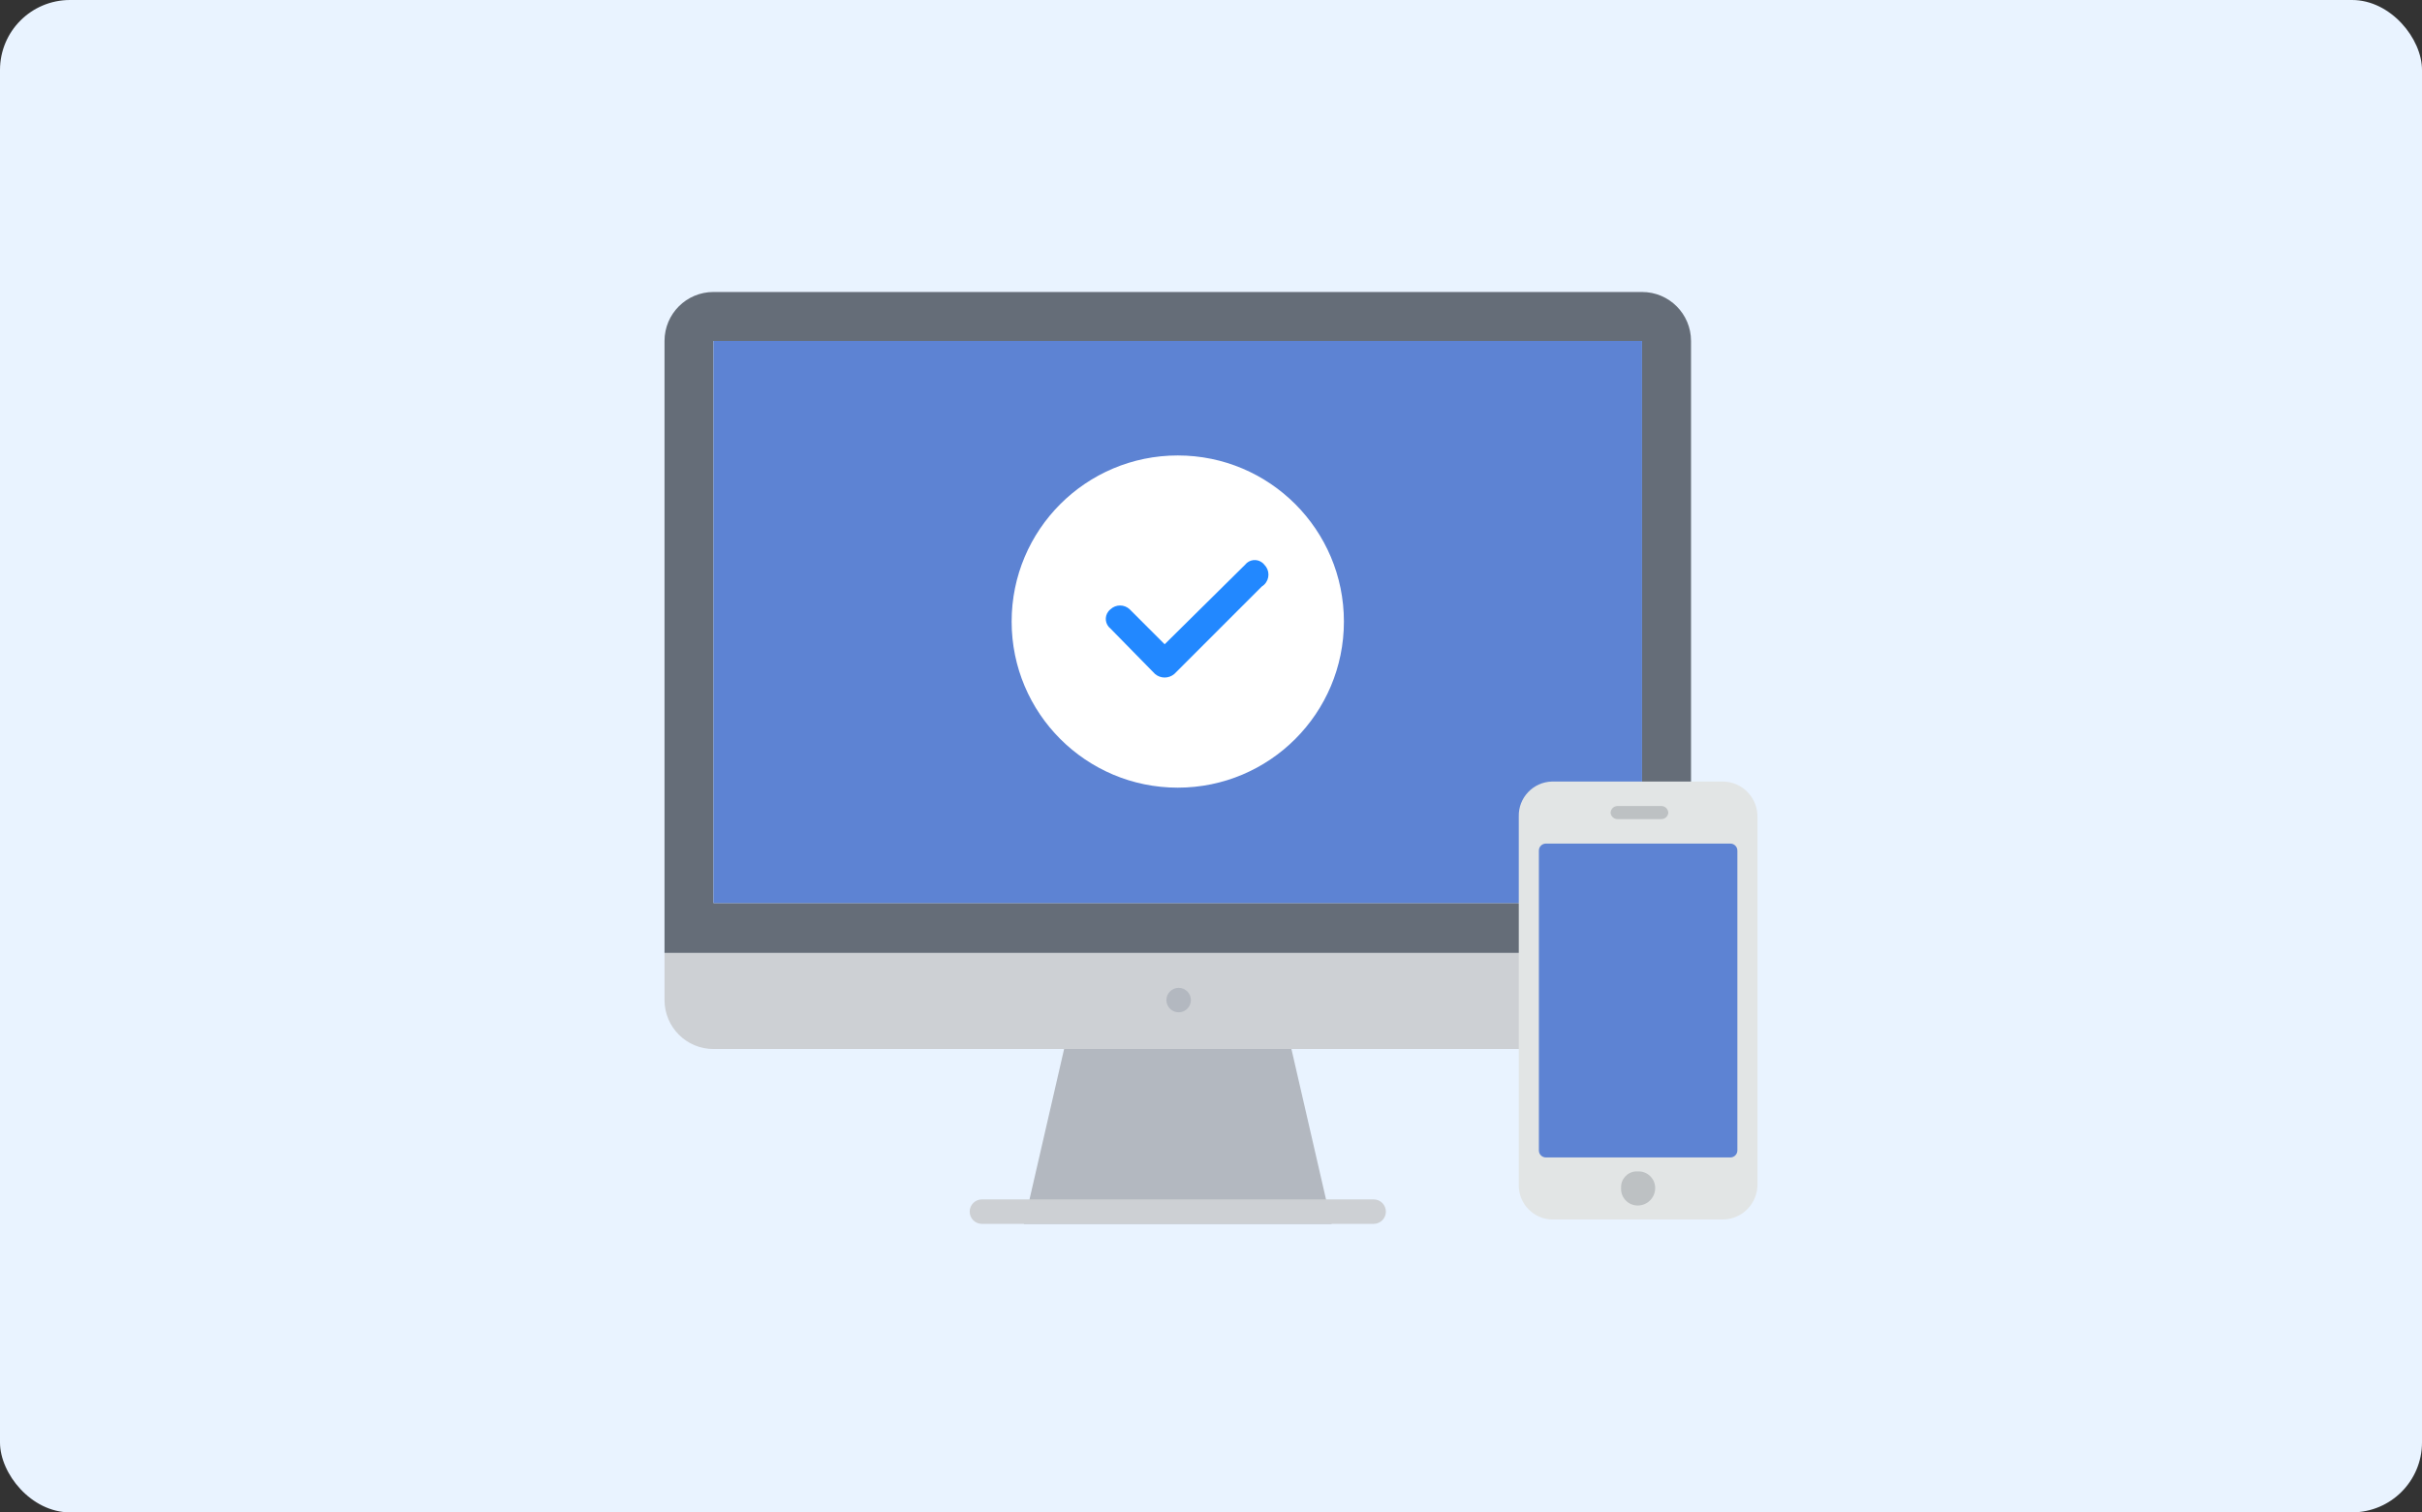 <?xml version="1.0" encoding="UTF-8"?><svg id="a" xmlns="http://www.w3.org/2000/svg" width="278" height="173.624" viewBox="0 0 278 173.624"><rect x="0" y="0" width="278" height="173.624" fill="#333333" stroke="none"/><g id="b"><g id="c"><rect width="278" height="173.624" rx="8.029" ry="8.029" fill="#e9f3ff"/><path d="m148.233,120.433h-26.094l-4.617,20.072h35.327l-4.617-20.072Z" fill="#b3b8c0"/><path d="m194.098,109.193v5.62c0,3.104-2.516,5.62-5.62,5.62h-106.583c-3.104,0-5.62-2.516-5.62-5.62h0v-5.62h117.824Z" fill="#cdd0d4"/><path d="m188.478,103.673V39.141h-106.583v64.532h106.583Zm5.62-64.532v70.253h-117.824V39.141c0-3.104,2.516-5.62,5.62-5.62h106.583c3.104,0,5.62,2.516,5.62,5.62Z" fill="#656d78"/><path d="m81.895,39.141h106.583v64.532h-106.583V39.141Z" fill="#5d83d3"/><path d="m135.186,52.288c-10.531,0-19.069,8.537-19.069,19.069s8.537,19.069,19.069,19.069,19.069-8.537,19.069-19.069h0c0-10.531-8.537-19.069-19.069-19.069Z" fill="#fff"/><path d="m144.821,67.342l-10.036,10.036c-.637.54-1.571.54-2.208,0l-5.118-5.219c-.61-.48-.715-1.363-.235-1.973.069-.087.148-.166.235-.235.619-.586,1.589-.586,2.208,0l4.014,4.014,9.233-9.133c.48-.61,1.363-.715,1.973-.235.087.069.166.148.235.235.628.627.629,1.643.002,2.271-.091.091-.193.171-.303.238Z" fill="#28f"/><path d="m135.287,116.218c-.776,0-1.405-.629-1.405-1.405h0c0-.776.629-1.405,1.405-1.405h0c.776,0,1.405.629,1.405,1.405h0c0,.776-.629,1.405-1.405,1.405h0Z" fill="#b3b8c0"/><path d="m157.667,140.505h-44.962c-.776-.001-1.404-.631-1.403-1.407.001-.774.629-1.402,1.403-1.403h44.962c.776-.001,1.406.627,1.407,1.403s-.627,1.406-1.403,1.407h-.004Z" fill="#cdd0d4"/><path d="m178.241,89.723h19.57c2.178.054,3.915,1.836,3.914,4.014v42.252c0,2.179-1.736,3.96-3.914,4.014h-19.57c-2.162,0-3.915-1.751-3.915-3.913,0-.034,0-.068.001-.102v-42.252c-.055-2.161,1.651-3.958,3.812-4.013.034,0,.068-.001.102-.001Z" fill="#e2e5e5"/><path d="m177.438,96.848h21.176c.443,0,.803.359.803.803v34.424c0,.443-.359.803-.803.803h-21.176c-.443,0-.803-.359-.803-.803v-34.424c0-.443.359-.803.803-.803Z" fill="#5d83d3"/><path d="m187.976,134.484c1.052-.055,1.949.752,2.005,1.804.002.034.003.069.003.103,0,1.109-.899,2.007-2.007,2.007h0c-1.053.001-1.908-.851-1.91-1.904,0-.034,0-.069.003-.103-.057-.996.704-1.85,1.7-1.907.069-.004.138-.004.207,0Zm-2.308-41.951h5.018c.443,0,.803.359.803.803-.051.404-.396.706-.803.703h-5.018c-.407.003-.752-.299-.803-.703,0-.443.359-.803.803-.803Z" fill="#bdc1c3"/></g></g></svg>